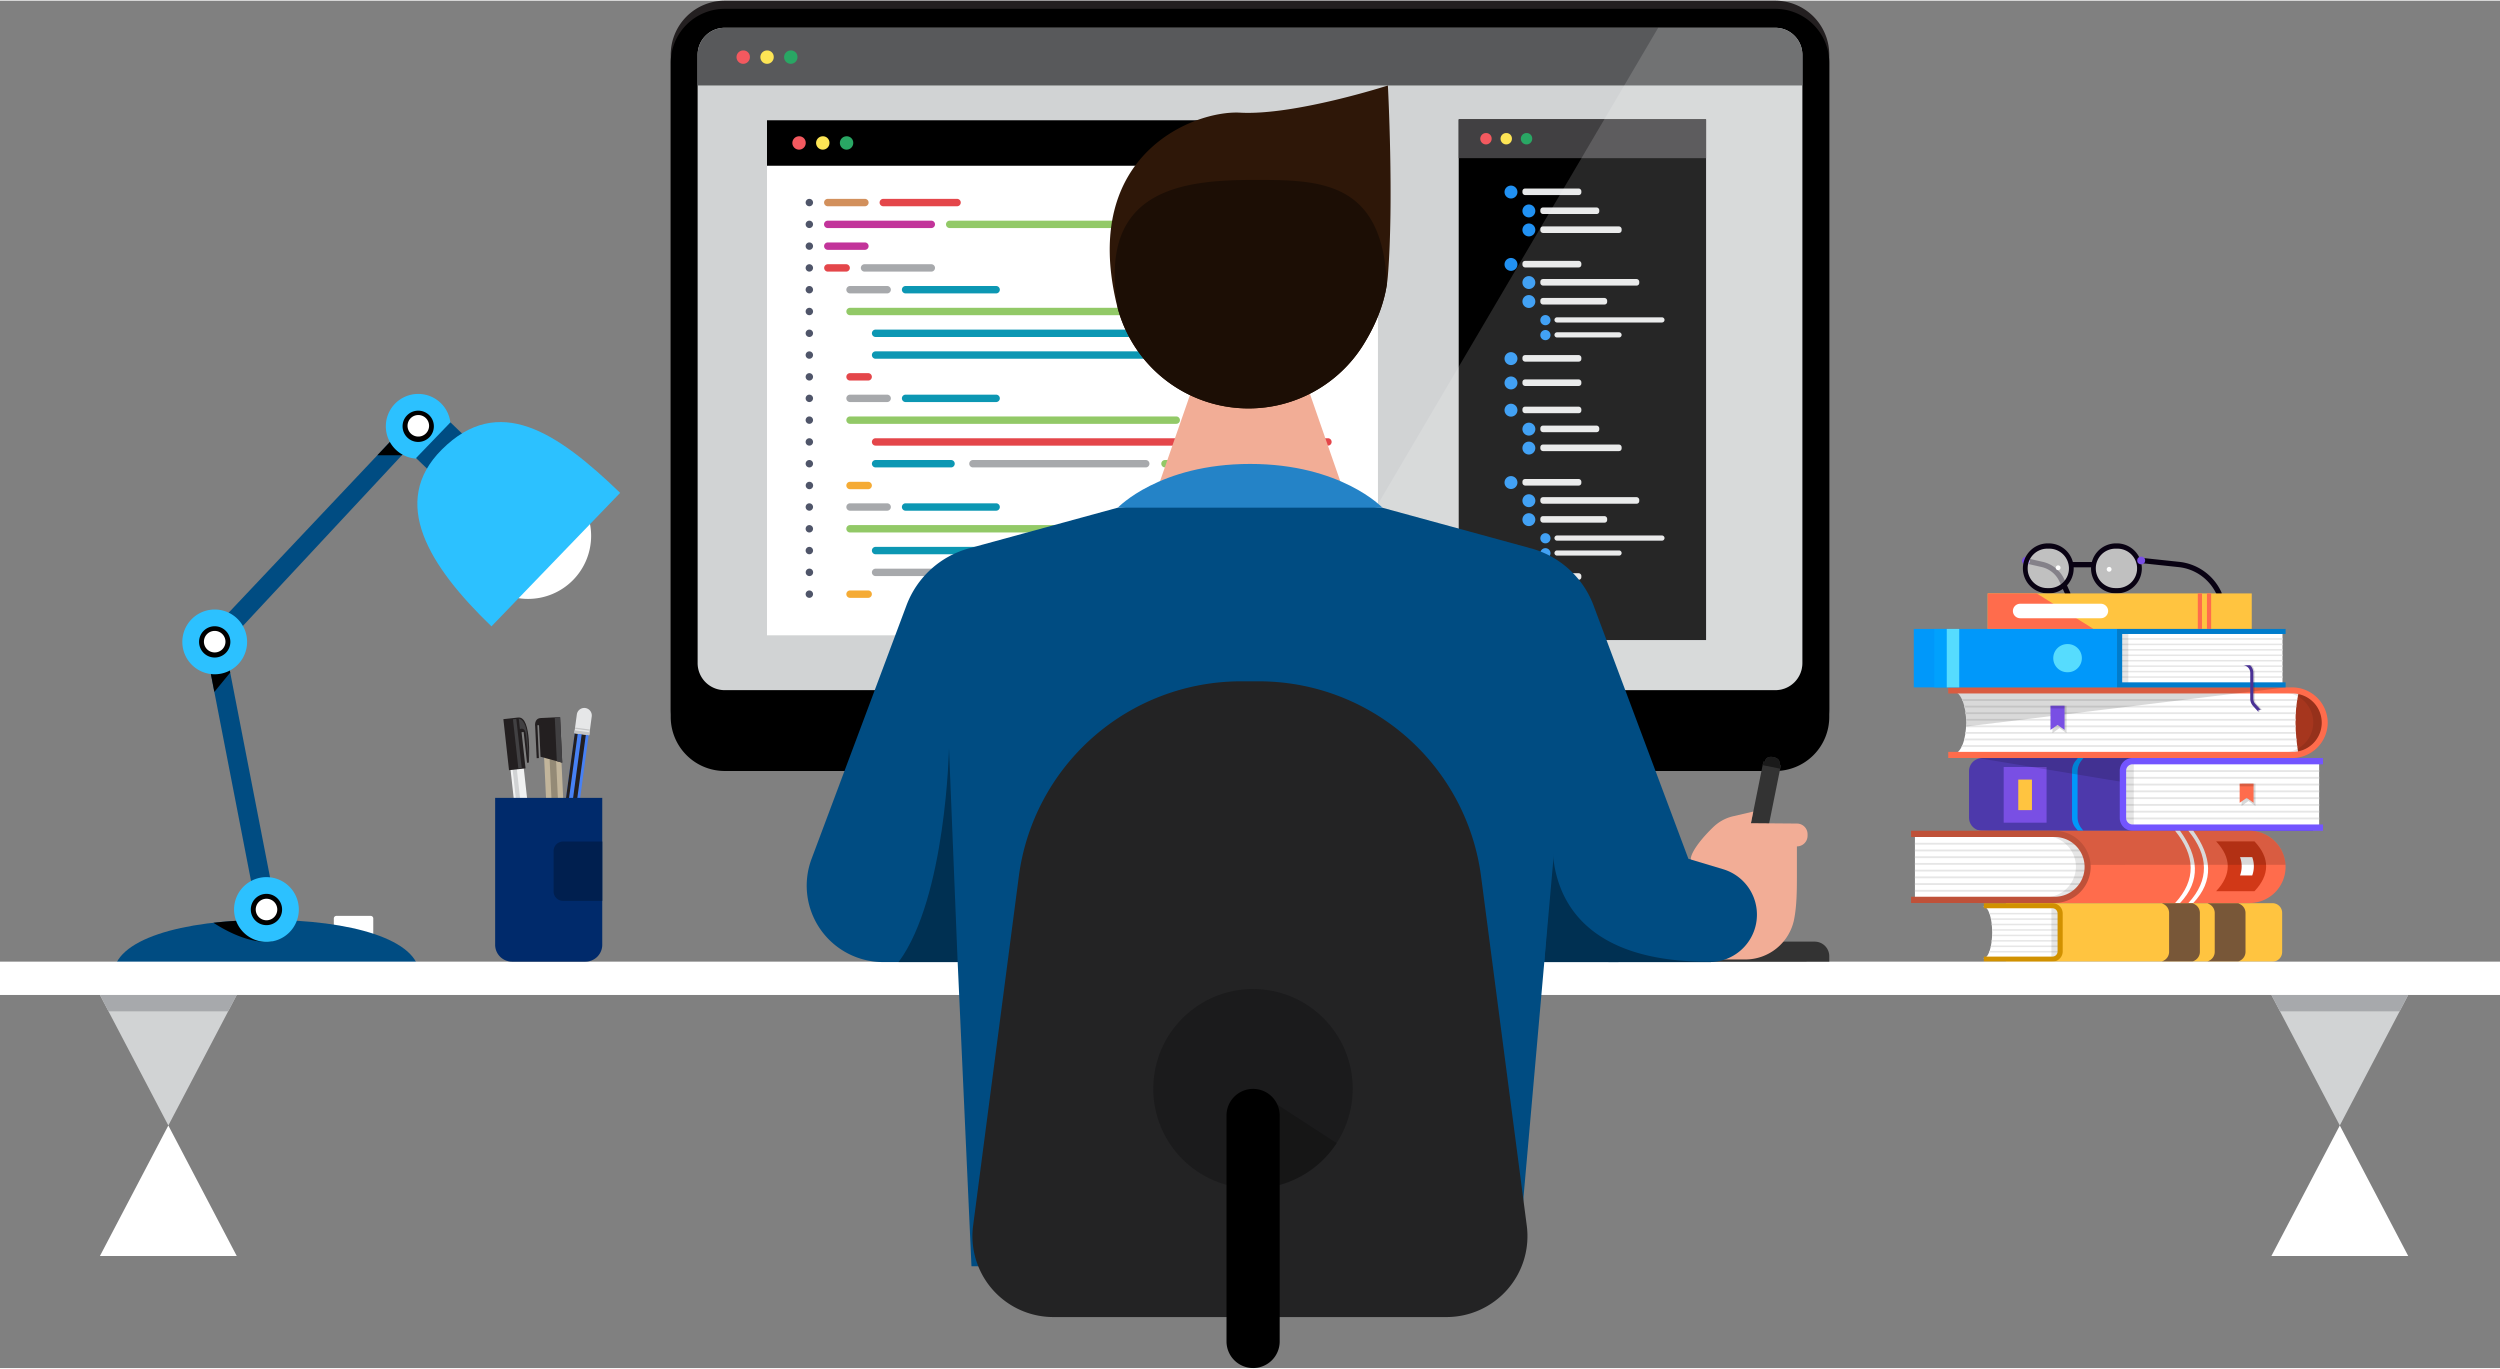 <?xml version="1.0"?>
<svg xmlns="http://www.w3.org/2000/svg" viewBox="0 0 1641.24 897.66" width="400" height="219"><rect x="0" y="0" width="1641.24" height="897.66" fill="#808080" stroke="none"/><defs><style>.cls-1{isolation:isolate;}.cls-2,.cls-21,.cls-26{fill:#fff;}.cls-3{fill:#231f20;}.cls-26,.cls-4{opacity:0.5;}.cls-5{fill:#d1d3d4;}.cls-6{fill:#58595b;}.cls-7{fill:#f3595f;}.cls-8{fill:#fde555;}.cls-9{fill:#29a764;}.cls-10{fill:#414042;}.cls-11{fill:#2191f2;}.cls-12{fill:#e6e7e8;}.cls-13{fill:#4f5569;}.cls-14{fill:#d2905c;}.cls-15{fill:#e4464a;}.cls-16{fill:#c2349a;}.cls-17{fill:#92c967;}.cls-18{fill:#a7a9ac;}.cls-19{fill:#0c97b3;}.cls-20{fill:#f5ab35;}.cls-21,.cls-34{opacity:0.15;}.cls-22{fill:#004c82;}.cls-23{fill:#2cc1ff;}.cls-24{fill:#090213;}.cls-25{fill:#794fe4;}.cls-27{fill:#ffc440;}.cls-28{fill:#ff6c4c;}.cls-29{fill:#785738;}.cls-30{fill:#e6e6e6;}.cls-31,.cls-34{mix-blend-mode:multiply;}.cls-31{opacity:0.1;}.cls-32{fill:#d19100;}.cls-33{fill:#a6361e;}.cls-35{fill:#0098fa;}.cls-36{fill:#00a1fd;}.cls-37{fill:#56dcfe;}.cls-38{fill:#007ccc;}.cls-39{fill:#4d39ab;}.cls-40{fill:#7355ff;}.cls-41{fill:#d13817;}.cls-42{fill:#bf5139;}.cls-43{fill:#4a3195;}.cls-44{fill:#333;}.cls-45{fill:#1a1a1a;}.cls-46{fill:#8cc63f;}.cls-47{fill:#f2ad96;}.cls-48{fill:#003052;}.cls-49{fill:#2e1708;}.cls-50{fill:#2483c7;}.cls-51{fill:#1c0e05;}.cls-52{fill:#232324;}.cls-53{fill:#1b1b1c;}.cls-54{opacity:0.2;}.cls-55{fill:#bcbec0;}.cls-56{fill:#f1f2f2;}.cls-57{fill:#c2b59b;}.cls-58{fill:#948a76;}.cls-59{fill:#4781f5;}.cls-60{fill:#c4c5c6;}.cls-61{fill:#c49a6c;}.cls-62{fill:#002a6b;}.cls-63{fill:#001f4f;}</style></defs><g class="cls-1"><g id="Layer_1" data-name="Layer 1"><rect class="cls-2" x="806.4" y="67.96" width="3.33" height="4.17"/><rect class="cls-2" x="923.39" y="142.1" width="3.33" height="4.17"/><rect class="cls-2" x="1051.7" y="150.56" width="3.33" height="4.17"/><rect class="cls-2" x="707.94" y="142.1" width="3.33" height="4.17"/><rect class="cls-2" x="616.3" y="150.56" width="3.33" height="4.17"/><path class="cls-3" d="M1321.7,1175.74h689.93a35.45,35.45,0,0,1,35.32,35.59v429.16a35.46,35.46,0,0,1-35.32,35.6H1321.7a35.46,35.46,0,0,1-35.32-35.6V1211.33A35.45,35.45,0,0,1,1321.7,1175.74Z" transform="translate(-846.05 -1175.74)"/><polygon points="767.99 482.56 816.91 482.56 824.32 482.56 873.25 482.56 902.65 603.45 1011.13 603.45 1011.13 619.89 824.32 619.89 816.91 619.89 630.1 619.89 630.1 603.45 727.56 603.45 767.99 482.56"/><polygon class="cls-4" points="816.91 482.56 824.32 482.56 873.25 482.56 885.72 533.82 750.85 533.82 767.99 482.56 816.91 482.56"/><path d="M1321.7,1181.08h689.93a35.46,35.46,0,0,1,35.32,35.6v429.16a35.45,35.45,0,0,1-35.32,35.59H1321.7a35.45,35.45,0,0,1-35.32-35.59V1216.68A35.46,35.46,0,0,1,1321.7,1181.08Z" transform="translate(-846.05 -1175.74)"/><path class="cls-5" d="M1321.7,1193.53h689.93a17.75,17.75,0,0,1,17.66,17.8v399.24a17.74,17.74,0,0,1-17.66,17.79H1321.7a17.74,17.74,0,0,1-17.66-17.79V1211.33A17.75,17.75,0,0,1,1321.7,1193.53Z" transform="translate(-846.05 -1175.74)"/><path class="cls-6" d="M2011.63,1193.53H1321.7a17.75,17.75,0,0,0-17.66,17.8v20.08h725.25v-20.08A17.75,17.75,0,0,0,2011.63,1193.53Z" transform="translate(-846.05 -1175.74)"/><path class="cls-7" d="M1338.34,1212.47a4.39,4.39,0,1,1-4.38-4.07A4.23,4.23,0,0,1,1338.34,1212.47Z" transform="translate(-846.05 -1175.74)"/><path class="cls-8" d="M1354,1212.47a4.39,4.39,0,1,1-4.38-4.07A4.23,4.23,0,0,1,1354,1212.47Z" transform="translate(-846.05 -1175.74)"/><path class="cls-9" d="M1369.58,1212.47a4.39,4.39,0,1,1-4.38-4.07A4.23,4.23,0,0,1,1369.58,1212.47Z" transform="translate(-846.05 -1175.74)"/><rect x="957.64" y="77.91" width="162.39" height="341.82"/><rect class="cls-10" x="957.64" y="77.91" width="162.39" height="25.46"/><path class="cls-7" d="M1825.31,1266.09a3.74,3.74,0,1,1-3.73-3.47A3.6,3.6,0,0,1,1825.31,1266.09Z" transform="translate(-846.05 -1175.74)"/><path class="cls-8" d="M1838.62,1266.09a3.74,3.74,0,1,1-3.73-3.47A3.6,3.6,0,0,1,1838.62,1266.09Z" transform="translate(-846.05 -1175.74)"/><path class="cls-9" d="M1851.94,1266.09a3.74,3.74,0,1,1-3.73-3.47A3.6,3.6,0,0,1,1851.94,1266.09Z" transform="translate(-846.05 -1175.74)"/><path class="cls-11" d="M1838,1305.59h0a4.23,4.23,0,0,1-4.23-4.23h0a4.23,4.23,0,0,1,4.23-4.23h0a4.23,4.23,0,0,1,4.24,4.23h0A4.23,4.23,0,0,1,1838,1305.59Z" transform="translate(-846.05 -1175.74)"/><rect class="cls-12" x="999.47" y="123.29" width="38.69" height="4.32" rx="1.7"/><path class="cls-11" d="M1838,1353.1h0a4.24,4.24,0,0,1-4.23-4.24h0a4.24,4.24,0,0,1,4.23-4.23h0a4.24,4.24,0,0,1,4.24,4.23h0A4.24,4.24,0,0,1,1838,1353.1Z" transform="translate(-846.05 -1175.74)"/><rect class="cls-12" x="999.47" y="170.8" width="38.69" height="4.32" rx="1.7"/><path class="cls-11" d="M1838,1414.94h0a4.24,4.24,0,0,1-4.23-4.23h0a4.24,4.24,0,0,1,4.23-4.24h0a4.24,4.24,0,0,1,4.24,4.24h0A4.24,4.24,0,0,1,1838,1414.94Z" transform="translate(-846.05 -1175.74)"/><rect class="cls-12" x="999.47" y="232.64" width="38.69" height="4.32" rx="1.7"/><path class="cls-11" d="M1838,1430.92h0a4.24,4.24,0,0,1-4.23-4.24h0a4.24,4.24,0,0,1,4.23-4.23h0a4.24,4.24,0,0,1,4.24,4.23h0A4.24,4.24,0,0,1,1838,1430.92Z" transform="translate(-846.05 -1175.74)"/><rect class="cls-12" x="999.47" y="248.62" width="38.69" height="4.32" rx="1.7"/><path class="cls-11" d="M1849.75,1318h0a4.23,4.23,0,0,1-4.23-4.23h0a4.23,4.23,0,0,1,4.23-4.24h0a4.23,4.23,0,0,1,4.23,4.24h0A4.23,4.23,0,0,1,1849.75,1318Z" transform="translate(-846.05 -1175.74)"/><rect class="cls-12" x="1011.22" y="135.73" width="38.7" height="4.32" rx="1.7"/><path class="cls-11" d="M1849.75,1330.47h0a4.23,4.23,0,0,1-4.23-4.24h0a4.23,4.23,0,0,1,4.23-4.23h0a4.23,4.23,0,0,1,4.23,4.23h0A4.23,4.23,0,0,1,1849.75,1330.47Z" transform="translate(-846.05 -1175.74)"/><rect class="cls-12" x="1011.22" y="148.17" width="53.38" height="4.32" rx="1.7"/><path class="cls-11" d="M1849.75,1365h0a4.23,4.23,0,0,1-4.23-4.23h0a4.23,4.23,0,0,1,4.23-4.23h0a4.23,4.23,0,0,1,4.23,4.23h0A4.23,4.23,0,0,1,1849.75,1365Z" transform="translate(-846.05 -1175.74)"/><rect class="cls-12" x="1011.22" y="182.72" width="64.95" height="4.32" rx="1.7"/><path class="cls-11" d="M1849.75,1377.45h0a4.23,4.23,0,0,1-4.23-4.23h0a4.23,4.23,0,0,1,4.23-4.23h0a4.23,4.23,0,0,1,4.23,4.23h0A4.23,4.23,0,0,1,1849.75,1377.45Z" transform="translate(-846.05 -1175.74)"/><rect class="cls-12" x="1011.22" y="195.15" width="43.88" height="4.32" rx="1.7"/><path class="cls-11" d="M1860.61,1388.8h0a3.34,3.34,0,0,1-3.34-3.34h0a3.33,3.33,0,0,1,3.34-3.34h0a3.34,3.34,0,0,1,3.34,3.34h0A3.35,3.35,0,0,1,1860.61,1388.8Z" transform="translate(-846.05 -1175.74)"/><path class="cls-12" d="M1937.1,1387h-68.86a1.7,1.7,0,0,1-1.7-1.7h0a1.7,1.7,0,0,1,1.7-1.7h68.86a1.7,1.7,0,0,1,1.7,1.7h0A1.7,1.7,0,0,1,1937.1,1387Z" transform="translate(-846.05 -1175.74)"/><path class="cls-11" d="M1860.61,1398.61h0a3.33,3.33,0,0,1-3.34-3.34h0a3.34,3.34,0,0,1,3.34-3.34h0a3.35,3.35,0,0,1,3.34,3.34h0A3.34,3.34,0,0,1,1860.61,1398.61Z" transform="translate(-846.05 -1175.74)"/><path class="cls-12" d="M1908.94,1396.84h-40.7a1.7,1.7,0,0,1-1.7-1.7h0a1.71,1.71,0,0,1,1.7-1.71h40.7a1.71,1.71,0,0,1,1.7,1.71h0A1.7,1.7,0,0,1,1908.94,1396.84Z" transform="translate(-846.05 -1175.74)"/><path class="cls-11" d="M1838,1448.8h0a4.24,4.24,0,0,1-4.23-4.23h0a4.24,4.24,0,0,1,4.23-4.24h0a4.24,4.24,0,0,1,4.24,4.24h0A4.24,4.24,0,0,1,1838,1448.8Z" transform="translate(-846.05 -1175.74)"/><rect class="cls-12" x="999.47" y="266.5" width="38.69" height="4.32" rx="1.7"/><path class="cls-11" d="M1838,1496.3h0a4.23,4.23,0,0,1-4.23-4.23h0a4.23,4.23,0,0,1,4.23-4.23h0a4.23,4.23,0,0,1,4.24,4.23h0A4.23,4.23,0,0,1,1838,1496.3Z" transform="translate(-846.05 -1175.74)"/><rect class="cls-12" x="999.47" y="314" width="38.69" height="4.32" rx="1.7"/><path class="cls-11" d="M1838,1558.15h0a4.24,4.24,0,0,1-4.23-4.24h0a4.24,4.24,0,0,1,4.23-4.23h0a4.24,4.24,0,0,1,4.24,4.23h0A4.24,4.24,0,0,1,1838,1558.15Z" transform="translate(-846.05 -1175.74)"/><rect class="cls-12" x="999.47" y="375.85" width="38.69" height="4.32" rx="1.7"/><path class="cls-11" d="M1838,1574.12h0a4.23,4.23,0,0,1-4.23-4.23h0a4.24,4.24,0,0,1,4.23-4.23h0a4.24,4.24,0,0,1,4.24,4.23h0A4.23,4.23,0,0,1,1838,1574.12Z" transform="translate(-846.05 -1175.74)"/><rect class="cls-12" x="999.47" y="391.83" width="38.69" height="4.32" rx="1.7"/><path class="cls-11" d="M1849.75,1461.24h0a4.23,4.23,0,0,1-4.23-4.24h0a4.23,4.23,0,0,1,4.23-4.23h0A4.23,4.23,0,0,1,1854,1457h0A4.23,4.23,0,0,1,1849.75,1461.24Z" transform="translate(-846.05 -1175.74)"/><rect class="cls-12" x="1011.22" y="278.94" width="38.7" height="4.32" rx="1.7"/><path class="cls-11" d="M1849.75,1473.67h0a4.23,4.23,0,0,1-4.23-4.23h0a4.23,4.23,0,0,1,4.23-4.23h0a4.23,4.23,0,0,1,4.23,4.23h0A4.23,4.23,0,0,1,1849.75,1473.67Z" transform="translate(-846.05 -1175.74)"/><rect class="cls-12" x="1011.22" y="291.37" width="53.38" height="4.32" rx="1.7"/><path class="cls-11" d="M1849.75,1508.22h0a4.23,4.23,0,0,1-4.23-4.23h0a4.23,4.23,0,0,1,4.23-4.23h0A4.23,4.23,0,0,1,1854,1504h0A4.23,4.23,0,0,1,1849.75,1508.22Z" transform="translate(-846.05 -1175.74)"/><rect class="cls-12" x="1011.22" y="325.92" width="64.95" height="4.32" rx="1.7"/><path class="cls-11" d="M1849.75,1520.66h0a4.23,4.23,0,0,1-4.23-4.23h0a4.23,4.23,0,0,1,4.23-4.23h0a4.23,4.23,0,0,1,4.23,4.23h0A4.23,4.23,0,0,1,1849.75,1520.66Z" transform="translate(-846.05 -1175.74)"/><rect class="cls-12" x="1011.22" y="338.36" width="43.88" height="4.32" rx="1.7"/><path class="cls-11" d="M1860.61,1532h0a3.33,3.33,0,0,1-3.34-3.34h0a3.34,3.34,0,0,1,3.34-3.34h0a3.35,3.35,0,0,1,3.34,3.34h0A3.34,3.34,0,0,1,1860.61,1532Z" transform="translate(-846.05 -1175.74)"/><path class="cls-12" d="M1937.1,1530.23h-68.86a1.7,1.7,0,0,1-1.7-1.7h0a1.71,1.71,0,0,1,1.7-1.71h68.86a1.71,1.71,0,0,1,1.7,1.71h0A1.7,1.7,0,0,1,1937.1,1530.23Z" transform="translate(-846.05 -1175.74)"/><path class="cls-11" d="M1860.61,1541.82h0a3.33,3.33,0,0,1-3.34-3.34h0a3.34,3.34,0,0,1,3.34-3.34h0a3.35,3.35,0,0,1,3.34,3.34h0A3.34,3.34,0,0,1,1860.61,1541.82Z" transform="translate(-846.05 -1175.74)"/><path class="cls-12" d="M1908.94,1540.05h-40.7a1.7,1.7,0,0,1-1.7-1.71h0a1.7,1.7,0,0,1,1.7-1.7h40.7a1.7,1.7,0,0,1,1.7,1.7h0A1.7,1.7,0,0,1,1908.94,1540.05Z" transform="translate(-846.05 -1175.74)"/><rect class="cls-2" x="503.53" y="78.48" width="401.09" height="338.14"/><rect x="503.53" y="78.48" width="401.09" height="29.87"/><path class="cls-7" d="M1375,1268.82a4.39,4.39,0,1,1-4.37-4.07A4.23,4.23,0,0,1,1375,1268.82Z" transform="translate(-846.05 -1175.74)"/><path class="cls-8" d="M1390.58,1268.82a4.39,4.39,0,1,1-4.38-4.07A4.23,4.23,0,0,1,1390.58,1268.82Z" transform="translate(-846.05 -1175.74)"/><path class="cls-9" d="M1406.2,1268.82a4.39,4.39,0,1,1-4.38-4.07A4.23,4.23,0,0,1,1406.2,1268.82Z" transform="translate(-846.05 -1175.74)"/><path class="cls-13" d="M1377.38,1310.69h0a2.43,2.43,0,0,1-2.43-2.43h0a2.43,2.43,0,0,1,2.43-2.43h0a2.43,2.43,0,0,1,2.43,2.43h0A2.43,2.43,0,0,1,1377.38,1310.69Z" transform="translate(-846.05 -1175.74)"/><path class="cls-14" d="M1413.85,1310.69h-24.36a2.43,2.43,0,0,1-2.43-2.43h0a2.43,2.43,0,0,1,2.43-2.43h24.36a2.43,2.43,0,0,1,2.43,2.43h0A2.43,2.43,0,0,1,1413.85,1310.69Z" transform="translate(-846.05 -1175.74)"/><path class="cls-15" d="M1474.36,1310.69h-48.43a2.43,2.43,0,0,1-2.43-2.43h0a2.43,2.43,0,0,1,2.43-2.43h48.43a2.43,2.43,0,0,1,2.43,2.43h0A2.43,2.43,0,0,1,1474.36,1310.69Z" transform="translate(-846.05 -1175.74)"/><path class="cls-13" d="M1377.38,1325h0a2.43,2.43,0,0,1-2.43-2.43h0a2.43,2.43,0,0,1,2.43-2.43h0a2.43,2.43,0,0,1,2.43,2.43h0A2.42,2.42,0,0,1,1377.38,1325Z" transform="translate(-846.05 -1175.74)"/><path class="cls-16" d="M1457.45,1325h-68a2.43,2.43,0,0,1-2.43-2.43h0a2.43,2.43,0,0,1,2.43-2.43h68a2.43,2.43,0,0,1,2.43,2.43h0A2.43,2.43,0,0,1,1457.45,1325Z" transform="translate(-846.05 -1175.74)"/><path class="cls-17" d="M1593.14,1325H1469.53a2.42,2.42,0,0,1-2.43-2.43h0a2.43,2.43,0,0,1,2.43-2.43h123.61a2.43,2.43,0,0,1,2.43,2.43h0A2.43,2.43,0,0,1,1593.14,1325Z" transform="translate(-846.05 -1175.74)"/><path class="cls-13" d="M1377.38,1339.3h0a2.43,2.43,0,0,1-2.43-2.43h0a2.43,2.43,0,0,1,2.43-2.43h0a2.42,2.42,0,0,1,2.43,2.43h0A2.43,2.43,0,0,1,1377.38,1339.3Z" transform="translate(-846.05 -1175.74)"/><path class="cls-16" d="M1413.85,1339.3h-24.36a2.43,2.43,0,0,1-2.43-2.43h0a2.43,2.43,0,0,1,2.43-2.43h24.36a2.43,2.43,0,0,1,2.43,2.43h0A2.43,2.43,0,0,1,1413.85,1339.3Z" transform="translate(-846.05 -1175.74)"/><path class="cls-13" d="M1377.38,1353.6h0a2.43,2.43,0,0,1-2.43-2.43h0a2.43,2.43,0,0,1,2.43-2.43h0a2.43,2.43,0,0,1,2.43,2.43h0A2.43,2.43,0,0,1,1377.38,1353.6Z" transform="translate(-846.05 -1175.74)"/><path class="cls-15" d="M1401.54,1353.6h-12a2.43,2.43,0,0,1-2.43-2.43h0a2.43,2.43,0,0,1,2.43-2.43h12a2.43,2.43,0,0,1,2.43,2.43h0A2.43,2.43,0,0,1,1401.54,1353.6Z" transform="translate(-846.05 -1175.74)"/><path class="cls-18" d="M1457.45,1353.6h-43.83a2.43,2.43,0,0,1-2.43-2.43h0a2.43,2.43,0,0,1,2.43-2.43h43.83a2.43,2.43,0,0,1,2.43,2.43h0A2.43,2.43,0,0,1,1457.45,1353.6Z" transform="translate(-846.05 -1175.74)"/><path class="cls-13" d="M1377.38,1367.9h0a2.43,2.43,0,0,1-2.43-2.43h0a2.43,2.43,0,0,1,2.43-2.43h0a2.43,2.43,0,0,1,2.43,2.43h0A2.43,2.43,0,0,1,1377.38,1367.9Z" transform="translate(-846.05 -1175.74)"/><path class="cls-18" d="M1428.46,1367.9H1404.1a2.43,2.43,0,0,1-2.43-2.43h0a2.43,2.43,0,0,1,2.43-2.43h24.36a2.43,2.43,0,0,1,2.43,2.43h0A2.43,2.43,0,0,1,1428.46,1367.9Z" transform="translate(-846.05 -1175.74)"/><path class="cls-19" d="M1500,1367.9h-59.43a2.43,2.43,0,0,1-2.43-2.43h0a2.43,2.43,0,0,1,2.43-2.43H1500a2.43,2.43,0,0,1,2.43,2.43h0A2.43,2.43,0,0,1,1500,1367.9Z" transform="translate(-846.05 -1175.74)"/><path class="cls-13" d="M1377.38,1382.21h0a2.43,2.43,0,0,1-2.43-2.43h0a2.43,2.43,0,0,1,2.43-2.43h0a2.42,2.42,0,0,1,2.43,2.43h0A2.43,2.43,0,0,1,1377.38,1382.21Z" transform="translate(-846.05 -1175.74)"/><path class="cls-17" d="M1618.24,1382.21H1404.1a2.43,2.43,0,0,1-2.43-2.43h0a2.43,2.43,0,0,1,2.43-2.43h214.14a2.42,2.42,0,0,1,2.43,2.43h0A2.43,2.43,0,0,1,1618.24,1382.21Z" transform="translate(-846.05 -1175.74)"/><path class="cls-20" d="M1656.67,1382.21H1632a2.43,2.43,0,0,1-2.43-2.43h0a2.43,2.43,0,0,1,2.43-2.43h24.71a2.43,2.43,0,0,1,2.43,2.43h0A2.43,2.43,0,0,1,1656.67,1382.21Z" transform="translate(-846.05 -1175.74)"/><path class="cls-20" d="M1656.67,1381.8H1632a2.43,2.43,0,0,1-2.43-2.43h0a2.43,2.43,0,0,1,2.43-2.43h24.71a2.43,2.43,0,0,1,2.43,2.43h0A2.43,2.43,0,0,1,1656.67,1381.8Z" transform="translate(-846.05 -1175.74)"/><path class="cls-13" d="M1377.38,1396.51h0a2.43,2.43,0,0,1-2.43-2.43h0a2.43,2.43,0,0,1,2.43-2.43h0a2.43,2.43,0,0,1,2.43,2.43h0A2.43,2.43,0,0,1,1377.38,1396.51Z" transform="translate(-846.05 -1175.74)"/><path class="cls-19" d="M1717.83,1396.51H1420.88a2.43,2.43,0,0,1-2.43-2.43h0a2.43,2.43,0,0,1,2.43-2.43h296.95a2.43,2.43,0,0,1,2.43,2.43h0A2.43,2.43,0,0,1,1717.83,1396.51Z" transform="translate(-846.05 -1175.74)"/><path class="cls-13" d="M1377.38,1410.81h0a2.43,2.43,0,0,1-2.43-2.43h0a2.43,2.43,0,0,1,2.43-2.43h0a2.43,2.43,0,0,1,2.43,2.43h0A2.43,2.43,0,0,1,1377.38,1410.81Z" transform="translate(-846.05 -1175.74)"/><path class="cls-19" d="M1598.22,1410.81H1420.88a2.43,2.43,0,0,1-2.43-2.43h0a2.43,2.43,0,0,1,2.43-2.43h177.34a2.43,2.43,0,0,1,2.43,2.43h0A2.43,2.43,0,0,1,1598.22,1410.81Z" transform="translate(-846.05 -1175.74)"/><path class="cls-17" d="M1656.67,1410.81h-45.81a2.43,2.43,0,0,1-2.43-2.43h0a2.43,2.43,0,0,1,2.43-2.43h45.81a2.43,2.43,0,0,1,2.43,2.43h0A2.43,2.43,0,0,1,1656.67,1410.81Z" transform="translate(-846.05 -1175.74)"/><path class="cls-13" d="M1377.38,1425.11h0a2.43,2.43,0,0,1-2.43-2.43h0a2.43,2.43,0,0,1,2.43-2.43h0a2.43,2.43,0,0,1,2.43,2.43h0A2.42,2.42,0,0,1,1377.38,1425.11Z" transform="translate(-846.05 -1175.74)"/><path class="cls-15" d="M1416,1425.11H1404.1a2.43,2.43,0,0,1-2.43-2.43h0a2.43,2.43,0,0,1,2.43-2.43H1416a2.43,2.43,0,0,1,2.43,2.43h0A2.43,2.43,0,0,1,1416,1425.11Z" transform="translate(-846.05 -1175.74)"/><path class="cls-13" d="M1377.38,1439.23h0a2.43,2.43,0,0,1-2.43-2.43h0a2.43,2.43,0,0,1,2.43-2.43h0a2.43,2.43,0,0,1,2.43,2.43h0A2.43,2.43,0,0,1,1377.38,1439.23Z" transform="translate(-846.05 -1175.74)"/><path class="cls-18" d="M1428.46,1439.23H1404.1a2.43,2.43,0,0,1-2.43-2.43h0a2.43,2.43,0,0,1,2.43-2.43h24.36a2.43,2.43,0,0,1,2.43,2.43h0A2.43,2.43,0,0,1,1428.46,1439.23Z" transform="translate(-846.05 -1175.74)"/><path class="cls-19" d="M1500,1439.23h-59.43a2.43,2.43,0,0,1-2.43-2.43h0a2.43,2.43,0,0,1,2.43-2.43H1500a2.43,2.43,0,0,1,2.43,2.43h0A2.43,2.43,0,0,1,1500,1439.23Z" transform="translate(-846.05 -1175.74)"/><path class="cls-13" d="M1377.38,1453.53h0a2.43,2.43,0,0,1-2.43-2.43h0a2.43,2.43,0,0,1,2.43-2.43h0a2.43,2.43,0,0,1,2.43,2.43h0A2.43,2.43,0,0,1,1377.38,1453.53Z" transform="translate(-846.05 -1175.74)"/><path class="cls-17" d="M1618.24,1453.53H1404.1a2.43,2.43,0,0,1-2.43-2.43h0a2.43,2.43,0,0,1,2.43-2.43h214.14a2.43,2.43,0,0,1,2.43,2.43h0A2.43,2.43,0,0,1,1618.24,1453.53Z" transform="translate(-846.05 -1175.74)"/><path class="cls-20" d="M1656.67,1453.53H1632a2.43,2.43,0,0,1-2.43-2.43h0a2.43,2.43,0,0,1,2.43-2.43h24.71a2.43,2.43,0,0,1,2.43,2.43h0A2.43,2.43,0,0,1,1656.67,1453.53Z" transform="translate(-846.05 -1175.74)"/><path class="cls-20" d="M1656.67,1453.13H1632a2.43,2.43,0,0,1-2.43-2.43h0a2.43,2.43,0,0,1,2.43-2.43h24.71a2.43,2.43,0,0,1,2.43,2.43h0A2.43,2.43,0,0,1,1656.67,1453.13Z" transform="translate(-846.05 -1175.74)"/><path class="cls-13" d="M1377.38,1467.84h0a2.43,2.43,0,0,1-2.43-2.43h0a2.43,2.43,0,0,1,2.43-2.43h0a2.42,2.42,0,0,1,2.43,2.43h0A2.43,2.43,0,0,1,1377.38,1467.84Z" transform="translate(-846.05 -1175.74)"/><path class="cls-15" d="M1717.83,1467.84H1420.88a2.43,2.43,0,0,1-2.43-2.43h0a2.43,2.43,0,0,1,2.43-2.43h296.95a2.42,2.42,0,0,1,2.43,2.43h0A2.43,2.43,0,0,1,1717.83,1467.84Z" transform="translate(-846.05 -1175.74)"/><path class="cls-13" d="M1377.38,1482.14h0a2.43,2.43,0,0,1-2.43-2.43h0a2.43,2.43,0,0,1,2.43-2.43h0a2.43,2.43,0,0,1,2.43,2.43h0A2.43,2.43,0,0,1,1377.38,1482.14Z" transform="translate(-846.05 -1175.74)"/><path class="cls-19" d="M1470.4,1482.14h-49.52a2.43,2.43,0,0,1-2.43-2.43h0a2.43,2.43,0,0,1,2.43-2.43h49.52a2.43,2.43,0,0,1,2.43,2.43h0A2.43,2.43,0,0,1,1470.4,1482.14Z" transform="translate(-846.05 -1175.74)"/><path class="cls-18" d="M1598.22,1482.14H1484.79a2.43,2.43,0,0,1-2.43-2.43h0a2.43,2.43,0,0,1,2.43-2.43h113.43a2.43,2.43,0,0,1,2.43,2.43h0A2.43,2.43,0,0,1,1598.22,1482.14Z" transform="translate(-846.05 -1175.74)"/><path class="cls-17" d="M1656.67,1482.14h-45.81a2.43,2.43,0,0,1-2.43-2.43h0a2.43,2.43,0,0,1,2.43-2.43h45.81a2.43,2.43,0,0,1,2.43,2.43h0A2.43,2.43,0,0,1,1656.67,1482.14Z" transform="translate(-846.05 -1175.74)"/><path class="cls-13" d="M1377.38,1496.44h0A2.43,2.43,0,0,1,1375,1494h0a2.43,2.43,0,0,1,2.43-2.43h0a2.43,2.43,0,0,1,2.43,2.43h0A2.43,2.43,0,0,1,1377.38,1496.44Z" transform="translate(-846.05 -1175.74)"/><path class="cls-20" d="M1416,1496.44H1404.1a2.43,2.43,0,0,1-2.43-2.43h0a2.43,2.43,0,0,1,2.43-2.43H1416a2.43,2.43,0,0,1,2.43,2.43h0A2.43,2.43,0,0,1,1416,1496.44Z" transform="translate(-846.05 -1175.74)"/><path class="cls-13" d="M1377.38,1510.56h0a2.43,2.43,0,0,1-2.43-2.43h0a2.43,2.43,0,0,1,2.43-2.43h0a2.42,2.42,0,0,1,2.43,2.43h0A2.43,2.43,0,0,1,1377.38,1510.56Z" transform="translate(-846.05 -1175.74)"/><path class="cls-18" d="M1428.46,1510.56H1404.1a2.43,2.43,0,0,1-2.43-2.43h0a2.43,2.43,0,0,1,2.43-2.43h24.36a2.43,2.43,0,0,1,2.43,2.43h0A2.43,2.43,0,0,1,1428.46,1510.56Z" transform="translate(-846.05 -1175.74)"/><path class="cls-19" d="M1500,1510.56h-59.43a2.43,2.43,0,0,1-2.43-2.43h0a2.42,2.42,0,0,1,2.43-2.43H1500a2.42,2.42,0,0,1,2.43,2.43h0A2.43,2.43,0,0,1,1500,1510.56Z" transform="translate(-846.05 -1175.74)"/><path class="cls-13" d="M1377.38,1524.86h0a2.43,2.43,0,0,1-2.43-2.43h0a2.43,2.43,0,0,1,2.43-2.43h0a2.43,2.43,0,0,1,2.43,2.43h0A2.43,2.43,0,0,1,1377.38,1524.86Z" transform="translate(-846.05 -1175.74)"/><path class="cls-17" d="M1618.24,1524.86H1404.1a2.43,2.43,0,0,1-2.43-2.43h0a2.43,2.43,0,0,1,2.43-2.43h214.14a2.43,2.43,0,0,1,2.43,2.43h0A2.43,2.43,0,0,1,1618.24,1524.86Z" transform="translate(-846.05 -1175.74)"/><path class="cls-20" d="M1656.67,1524.86H1632a2.43,2.43,0,0,1-2.43-2.43h0A2.43,2.43,0,0,1,1632,1520h24.71a2.43,2.43,0,0,1,2.43,2.43h0A2.43,2.43,0,0,1,1656.67,1524.86Z" transform="translate(-846.05 -1175.74)"/><path class="cls-17" d="M1656.67,1524.46H1632a2.43,2.43,0,0,1-2.43-2.43h0a2.43,2.43,0,0,1,2.43-2.43h24.71a2.43,2.43,0,0,1,2.43,2.43h0A2.43,2.43,0,0,1,1656.67,1524.46Z" transform="translate(-846.05 -1175.74)"/><path class="cls-13" d="M1377.38,1539.16h0a2.43,2.43,0,0,1-2.43-2.43h0a2.43,2.43,0,0,1,2.43-2.43h0a2.43,2.43,0,0,1,2.43,2.43h0A2.42,2.42,0,0,1,1377.38,1539.16Z" transform="translate(-846.05 -1175.74)"/><path class="cls-19" d="M1717.83,1539.16H1420.88a2.43,2.43,0,0,1-2.43-2.43h0a2.43,2.43,0,0,1,2.43-2.43h296.95a2.43,2.43,0,0,1,2.43,2.43h0A2.42,2.42,0,0,1,1717.83,1539.16Z" transform="translate(-846.05 -1175.74)"/><path class="cls-13" d="M1377.38,1553.47h0A2.43,2.43,0,0,1,1375,1551h0a2.43,2.43,0,0,1,2.43-2.43h0a2.42,2.42,0,0,1,2.43,2.43h0A2.43,2.43,0,0,1,1377.38,1553.47Z" transform="translate(-846.05 -1175.74)"/><path class="cls-18" d="M1598.22,1553.47H1420.88a2.43,2.43,0,0,1-2.43-2.43h0a2.43,2.43,0,0,1,2.43-2.43h177.34a2.43,2.43,0,0,1,2.43,2.43h0A2.43,2.43,0,0,1,1598.22,1553.47Z" transform="translate(-846.05 -1175.74)"/><path class="cls-15" d="M1656.67,1553.47h-45.81a2.43,2.43,0,0,1-2.43-2.43h0a2.42,2.42,0,0,1,2.43-2.43h45.81a2.43,2.43,0,0,1,2.43,2.43h0A2.43,2.43,0,0,1,1656.67,1553.47Z" transform="translate(-846.05 -1175.74)"/><path class="cls-18" d="M1717.83,1553.47H1672a2.43,2.43,0,0,1-2.43-2.43h0a2.42,2.42,0,0,1,2.43-2.43h45.81a2.42,2.42,0,0,1,2.43,2.43h0A2.43,2.43,0,0,1,1717.83,1553.47Z" transform="translate(-846.05 -1175.74)"/><path class="cls-13" d="M1377.38,1567.77h0a2.43,2.43,0,0,1-2.43-2.43h0a2.43,2.43,0,0,1,2.43-2.43h0a2.43,2.43,0,0,1,2.43,2.43h0A2.43,2.43,0,0,1,1377.38,1567.77Z" transform="translate(-846.05 -1175.74)"/><path class="cls-20" d="M1416,1567.77H1404.1a2.43,2.43,0,0,1-2.43-2.43h0a2.43,2.43,0,0,1,2.43-2.43H1416a2.43,2.43,0,0,1,2.43,2.43h0A2.43,2.43,0,0,1,1416,1567.77Z" transform="translate(-846.05 -1175.74)"/><path class="cls-21" d="M2011.63,1193.53h-77l-255.85,434.83h332.88a17.74,17.74,0,0,0,17.66-17.79V1211.33A17.75,17.75,0,0,0,2011.63,1193.53Z" transform="translate(-846.05 -1175.74)"/><rect class="cls-3" x="630.1" y="619.89" width="381.03" height="10.46"/><path class="cls-2" d="M1666.87,1639.78a12.85,12.85,0,1,1-12.75,12.85A12.8,12.8,0,0,1,1666.87,1639.78Z" transform="translate(-846.05 -1175.74)"/><path class="cls-2" d="M1151.34,1527.07a41.39,41.39,0,1,0,41.38-41.39A41.37,41.37,0,0,0,1151.34,1527.07Z" transform="translate(-846.05 -1175.74)"/><polygon class="cls-22" points="181.57 597.57 147.64 423.14 277.98 283.21 271.14 273.62 133.94 418.89 168.26 595.7 181.57 597.57"/><polygon points="262.94 282.31 247.71 298.44 263.8 298.44 269.04 292.81 262.94 282.31"/><polygon points="140.72 453.78 151.13 441.08 150.48 437.74 137.4 436.71 140.72 453.78"/><path class="cls-2" d="M1065.2,1795.24a1.69,1.69,0,0,0,1.7,1.7h22.5a1.7,1.7,0,0,0,1.7-1.7v-17a1.7,1.7,0,0,0-1.7-1.69h-22.5a1.69,1.69,0,0,0-1.7,1.69Z" transform="translate(-846.05 -1175.74)"/><path class="cls-22" d="M1021,1779.18c55.44,0,100.37,12.93,100.37,36.11H920.59C920.59,1792.11,965.53,1779.18,1021,1779.18Z" transform="translate(-846.05 -1175.74)"/><path d="M1021,1793.63c10.08,0,8.07-7.65,4.31-14.42-1.43,0-2.86,0-4.31,0a310.82,310.82,0,0,0-34.8,1.86C991.75,1784.75,1006.65,1793.63,1021,1793.63Z" transform="translate(-846.05 -1175.74)"/><path class="cls-23" d="M1105.85,1470.45a21.26,21.26,0,1,0-.55-30.06A21.26,21.26,0,0,0,1105.85,1470.45Z" transform="translate(-846.05 -1175.74)"/><path d="M1113.48,1462.54a10.27,10.27,0,1,0-.27-14.52A10.27,10.27,0,0,0,1113.48,1462.54Z" transform="translate(-846.05 -1175.74)"/><path class="cls-23" d="M965.75,1596.68A21.26,21.26,0,1,0,987,1575.42,21.26,21.26,0,0,0,965.75,1596.68Z" transform="translate(-846.05 -1175.74)"/><path d="M976.74,1596.68A10.27,10.27,0,1,0,987,1586.41,10.26,10.26,0,0,0,976.74,1596.68Z" transform="translate(-846.05 -1175.74)"/><path class="cls-23" d="M999.71,1772.37a21.26,21.26,0,1,0,21.25-21.26A21.25,21.25,0,0,0,999.71,1772.37Z" transform="translate(-846.05 -1175.74)"/><path d="M1010.7,1772.37A10.27,10.27,0,1,0,1021,1762.1,10.26,10.26,0,0,0,1010.7,1772.37Z" transform="translate(-846.05 -1175.74)"/><rect class="cls-22" x="1118.98" y="1462.2" width="32.55" height="13.3" transform="translate(-1556.19 91.04) rotate(-46.05)"/><path class="cls-23" d="M1253.17,1498.84c-41.36-39.86-79.77-65.72-117.13-28.36-34.34,34.35-8.71,76.14,32.65,116Z" transform="translate(-846.05 -1175.74)"/><path class="cls-2" d="M1120.66,1447.75a7.07,7.07,0,1,1-7.06,7.07A7.06,7.06,0,0,1,1120.66,1447.75Z" transform="translate(-846.05 -1175.74)"/><path class="cls-2" d="M987,1589.47a7.07,7.07,0,1,1-7.07,7.07A7.06,7.06,0,0,1,987,1589.47Z" transform="translate(-846.05 -1175.74)"/><path class="cls-2" d="M1021,1765.3a7.07,7.07,0,1,1-7.06,7.07A7.06,7.06,0,0,1,1021,1765.3Z" transform="translate(-846.05 -1175.74)"/><path class="cls-24" d="M2203.51,1566.59a1.74,1.74,0,0,1-1.59-1l-3.83-8.5a17.14,17.14,0,0,0-11.78-9.57l-10.58-2.41a1.74,1.74,0,0,1,.78-3.4l10.58,2.41a20.64,20.64,0,0,1,14.18,11.54l3.82,8.5a1.73,1.73,0,0,1-.87,2.3A1.62,1.62,0,0,1,2203.51,1566.59Z" transform="translate(-846.05 -1175.74)"/><path class="cls-25" d="M2178.75,1543.39a2.63,2.63,0,1,1-2.63-2.59A2.61,2.61,0,0,1,2178.75,1543.39Z" transform="translate(-846.05 -1175.74)"/><rect class="cls-26" x="1330.89" y="359.07" width="27.51" height="27.08" rx="11.83"/><path class="cls-24" d="M2191,1535.48a12.95,12.95,0,1,1,0,25.89h-.51a12.95,12.95,0,1,1,0-25.89h.51m0-3.48h-.51a16.42,16.42,0,0,0-16.42,16.42h0a16.42,16.42,0,0,0,16.42,16.42h.51a16.42,16.42,0,0,0,16.42-16.42h0A16.42,16.42,0,0,0,2191,1532Z" transform="translate(-846.05 -1175.74)"/><rect class="cls-26" x="1375.56" y="359.07" width="27.51" height="27.08" rx="11.65"/><path class="cls-24" d="M2235.74,1535.48a12.95,12.95,0,1,1,0,25.89h-.51a12.95,12.95,0,1,1,0-25.89h.51m0-3.48h-.51a16.42,16.42,0,0,0-16.42,16.42h0a16.42,16.42,0,0,0,16.42,16.42h.51a16.42,16.42,0,0,0,16.42-16.42h0a16.42,16.42,0,0,0-16.42-16.42Z" transform="translate(-846.05 -1175.74)"/><rect class="cls-24" x="1359.48" y="368.5" width="15.29" height="3.49"/><path class="cls-24" d="M2302.87,1566.59a1.75,1.75,0,0,1-1.59-1,31,31,0,0,0-25-18l-23.38-2.5a1.74,1.74,0,1,1,.37-3.46l23.38,2.49a34.53,34.53,0,0,1,27.78,20,1.75,1.75,0,0,1-.87,2.3A1.69,1.69,0,0,1,2302.87,1566.59Z" transform="translate(-846.05 -1175.74)"/><ellipse class="cls-25" cx="1405.67" cy="367.5" rx="2.6" ry="2.56"/><rect class="cls-27" x="2150.95" y="1564.85" width="173.35" height="23.32" transform="translate(3629.21 1977.29) rotate(180)"/><polygon class="cls-28" points="1337.1 389.12 1304.91 389.12 1304.91 412.43 1374.34 412.43 1337.1 389.12"/><path class="cls-2" d="M2225.21,1581.15h-52.87a4.79,4.79,0,0,1-4.83-4.75h0a4.79,4.79,0,0,1,4.83-4.76h52.87a4.79,4.79,0,0,1,4.83,4.76h0A4.79,4.79,0,0,1,2225.21,1581.15Z" transform="translate(-846.05 -1175.74)"/><path class="cls-28" d="M2288.9,1588.17h2.76v-23.32h-2.76Zm6-23.32v23.32h2.76v-23.32Z" transform="translate(-846.05 -1175.74)"/><path class="cls-27" d="M1316.83,592.48h175.06a6.34,6.34,0,0,1,6.34,6.34v25.69a6.34,6.34,0,0,1-6.34,6.34H1316.83a0,0,0,0,1,0,0V592.48A0,0,0,0,1,1316.83,592.48Z"/><path class="cls-29" d="M2315.46,1768.21h-20.21l1.38.76a6.45,6.45,0,0,1,3.38,5.66v25.52a6.45,6.45,0,0,1-3.31,5.62l-1.45.82h20.21l1.45-.82a6.45,6.45,0,0,0,3.31-5.62v-25.52a6.45,6.45,0,0,0-3.38-5.66Zm-29.94,0h-20.21l1.38.76a6.46,6.46,0,0,1,3.37,5.66v25.52a6.46,6.46,0,0,1-3.3,5.62l-1.45.82h20.21l1.45-.82a6.46,6.46,0,0,0,3.3-5.62v-25.52a6.46,6.46,0,0,0-3.37-5.66Z" transform="translate(-846.05 -1175.74)"/><path class="cls-2" d="M2147.58,1804.65h50.29v-34.49h-50.29C2156,1770.16,2156,1804.65,2147.58,1804.65Z" transform="translate(-846.05 -1175.74)"/><path class="cls-30" d="M2153.9,1786.3h44v-1h-44Q2153.9,1785.81,2153.9,1786.3Zm-.68-7.14h44.65v-1H2153C2153.1,1778.49,2153.16,1778.82,2153.22,1779.16Zm.48,3.57h44.17v-1H2153.6C2153.64,1782.07,2153.67,1782.4,2153.7,1782.73Zm-1.35-7.14h45.52v-1H2152C2152.12,1774.92,2152.23,1775.24,2152.35,1775.59Zm.59,21.42h44.93v-1h-44.72Q2153.06,1796.52,2152.94,1797Zm-1.1,3.57h46v-1h-45.65C2152.1,1799.93,2152,1800.26,2151.84,1800.58Zm2-10.71h44v-1h-44C2153.89,1789.21,2153.87,1789.54,2153.86,1789.87Zm-.3,3.57h44.31v-1h-44.2C2153.63,1792.78,2153.6,1793.11,2153.56,1793.44Z" transform="translate(-846.05 -1175.74)"/><rect class="cls-31" x="1346.73" y="594.42" width="5.09" height="34.49"/><path class="cls-32" d="M2148.43,1803.27h45a3.38,3.38,0,0,0,3.41-3.35v-25a3.39,3.39,0,0,0-3.41-3.36h-45v-3.32h45a6.73,6.73,0,0,1,6.78,6.68v25a6.73,6.73,0,0,1-6.78,6.67h-45Z" transform="translate(-846.05 -1175.74)"/><path class="cls-33" d="M2354.94,1630.33s15.54,3.86,16.45,16.19-7.49,20.64-12,22.34-6.41,1.7-6.41,1.7S2344.48,1637.1,2354.94,1630.33Z" transform="translate(-846.05 -1175.74)"/><path class="cls-2" d="M2127.55,1628.89H2357l1.34,1.1-3.35.34c-2.77,12.44-2.42,26,0,40.23H2127.55C2139.92,1670.56,2139.92,1628.89,2127.55,1628.89Z" transform="translate(-846.05 -1175.74)"/><path class="cls-30" d="M2136.74,1652.71c0-.4,0-.8.05-1.2H2353l0,1.2Z" transform="translate(-846.05 -1175.74)"/><path class="cls-30" d="M2136.37,1642.89h216.82c0,.39-.05.79-.07,1.19H2136.51C2136.47,1643.68,2136.42,1643.28,2136.37,1642.89Z" transform="translate(-846.05 -1175.74)"/><path class="cls-30" d="M2136.81,1648.39c0-.4,0-.79,0-1.19H2353c0,.39,0,.79,0,1.19Z" transform="translate(-846.05 -1175.74)"/><path class="cls-30" d="M2136.46,1655.83h216.75c0,.39.05.79.08,1.19h-217C2136.36,1656.62,2136.41,1656.23,2136.46,1655.83Z" transform="translate(-846.05 -1175.74)"/><path class="cls-30" d="M2353.44,1639.77H2135.81c-.09-.41-.18-.81-.28-1.2h218C2353.53,1639,2353.48,1639.37,2353.44,1639.77Z" transform="translate(-846.05 -1175.74)"/><path class="cls-30" d="M2354,1635.45H2134.53c-.17-.41-.34-.81-.52-1.19h220.17C2354.11,1634.66,2354.05,1635.05,2354,1635.45Z" transform="translate(-846.05 -1175.74)"/><path class="cls-30" d="M2134.34,1664.45H2354c0,.4.1.8.16,1.19h-220.4A13,13,0,0,0,2134.34,1664.45Z" transform="translate(-846.05 -1175.74)"/><path class="cls-30" d="M2135.71,1660.14h217.83c0,.39.09.79.13,1.19H2135.4C2135.51,1660.94,2135.61,1660.54,2135.71,1660.14Z" transform="translate(-846.05 -1175.74)"/><path class="cls-31" d="M2364.72,1649.61h0a19.84,19.84,0,0,0-20-19.69h5.73a19.84,19.84,0,0,1,20,19.69h0a19.84,19.84,0,0,1-20,19.68h-5.73A19.84,19.84,0,0,0,2364.72,1649.61Z" transform="translate(-846.05 -1175.74)"/><path class="cls-28" d="M2125.07,1668.9h225.58a19.18,19.18,0,1,0,0-38.35H2125.07v-4h225.58a23.37,23.37,0,0,1,23.54,23.19h0a23.36,23.36,0,0,1-23.54,23.18H2125.07Z" transform="translate(-846.05 -1175.74)"/><path class="cls-34" d="M2136.76,1652.24l209.78-25.7H2125.07v4h6.4a12.06,12.06,0,0,1,2.54,3.71c.18.38.35.78.52,1.19a28.55,28.55,0,0,1,1,3.12c.1.39.19.79.28,1.19.22,1,.41,2,.56,3.13.05.39.1.79.14,1.19.12,1,.2,2.07.25,3.12h0c0,.4,0,.79,0,1.19h0c0,1,0,2.08,0,3.12C2136.79,1651.76,2136.77,1652,2136.76,1652.24Z" transform="translate(-846.05 -1175.74)"/><rect class="cls-35" x="1256.39" y="412.43" width="133.44" height="38.38"/><rect class="cls-36" x="1269.86" y="412.43" width="8.18" height="38.38"/><rect class="cls-37" x="1278.04" y="412.43" width="8.18" height="38.38"/><path class="cls-37" d="M2203.54,1616.6h-.29a9.24,9.24,0,0,1-9.24-9.24h0a9.24,9.24,0,0,1,9.24-9.24h.29a9.24,9.24,0,0,1,9.24,9.24h0A9.24,9.24,0,0,1,2203.54,1616.6Z" transform="translate(-846.05 -1175.74)"/><rect class="cls-2" x="1392.15" y="414.09" width="106.29" height="34.49"/><rect class="cls-30" x="1392.15" y="418.53" width="106.29" height="0.99"/><rect class="cls-30" x="1392.15" y="422.1" width="106.29" height="0.99"/><rect class="cls-30" x="1392.15" y="425.67" width="106.29" height="0.99"/><rect class="cls-30" x="1392.15" y="429.24" width="106.29" height="0.99"/><rect class="cls-30" x="1392.15" y="432.81" width="106.29" height="0.99"/><rect class="cls-30" x="1392.15" y="436.38" width="106.29" height="0.99"/><rect class="cls-30" x="1392.15" y="439.95" width="106.29" height="0.99"/><rect class="cls-30" x="1392.15" y="443.52" width="106.29" height="0.99"/><rect class="cls-31" x="1391.58" y="414.09" width="5.66" height="34.49"/><polygon class="cls-38" points="1500.5 447.49 1393.2 447.49 1393.2 415.75 1500.5 415.75 1500.5 412.43 1389.83 412.43 1389.83 450.81 1500.5 450.81 1500.5 447.49"/><path class="cls-39" d="M2138.69,1672.91h217.17a8.63,8.63,0,0,1,8.63,8.63V1712a8.63,8.63,0,0,1-8.63,8.63H2138.69a0,0,0,0,1,0,0v-47.77A0,0,0,0,1,2138.69,1672.91Z" transform="translate(3657.14 2217.85) rotate(180)"/><path class="cls-35" d="M2210.19,1672.91h3.6l-1.5,2a11.89,11.89,0,0,0-2.32,7v29.79a11.92,11.92,0,0,0,2.78,7.65l1,1.24h-3.6l-1.54-1.91a10.16,10.16,0,0,1-2.28-6.4v-31a10.17,10.17,0,0,1,2-6.07Z" transform="translate(-846.05 -1175.74)"/><rect class="cls-25" x="2161.45" y="1678.81" width="28.15" height="36.56" transform="translate(3505.01 2218.44) rotate(180)"/><rect class="cls-27" x="2171.04" y="1687.06" width="8.98" height="20.05" transform="translate(3505.01 2218.44) rotate(180)"/><path class="cls-34" d="M2147.39,1672.91a8.85,8.85,0,0,0-1.87.2L2253.57,1691l24.37-18.06Z" transform="translate(-846.05 -1175.74)"/><rect class="cls-2" x="1394.46" y="499.59" width="128.04" height="42.93"/><rect class="cls-30" x="1394.46" y="505.12" width="128.04" height="1.23"/><rect class="cls-30" x="1394.46" y="509.57" width="128.04" height="1.23"/><rect class="cls-30" x="1394.46" y="514.01" width="128.04" height="1.23"/><rect class="cls-30" x="1394.46" y="518.45" width="128.04" height="1.23"/><rect class="cls-30" x="1394.46" y="522.9" width="128.04" height="1.23"/><rect class="cls-30" x="1394.46" y="527.34" width="128.04" height="1.23"/><rect class="cls-30" x="1394.46" y="531.78" width="128.04" height="1.23"/><rect class="cls-30" x="1394.46" y="536.23" width="128.04" height="1.23"/><rect class="cls-31" x="1394.46" y="499.59" width="6.34" height="42.93"/><path class="cls-40" d="M2371.1,1716.55h-125a4.22,4.22,0,0,1-4.25-4.18v-31.15a4.21,4.21,0,0,1,4.25-4.18h125v-4.13h-125a8.38,8.38,0,0,0-8.44,8.31v31.15a8.38,8.38,0,0,0,8.44,8.31h125Z" transform="translate(-846.05 -1175.74)"/><path class="cls-28" d="M1298.35,544.94h178.4a23.72,23.72,0,0,1,23.72,23.72v0a23.72,23.72,0,0,1-23.72,23.72h-178.4a0,0,0,0,1,0,0V544.94A0,0,0,0,1,1298.35,544.94Z"/><path class="cls-2" d="M2285.93,1768.11h-3.22c14-15.22,13.25-31.06,0-47.43h3.22C2298,1737.49,2299.8,1753.45,2285.93,1768.11Z" transform="translate(-846.05 -1175.74)"/><path class="cls-2" d="M2277.25,1768.11H2274c14-15.22,13.25-31.06,0-47.43h3.22C2289.34,1737.49,2291.12,1753.45,2277.25,1768.11Z" transform="translate(-846.05 -1175.74)"/><path class="cls-41" d="M2326.13,1760.33h-25.19c10.16-10.78,10.17-21.87,0-32.66h25.19C2336.3,1738.46,2336.3,1749.55,2326.13,1760.33Z" transform="translate(-846.05 -1175.74)"/><path class="cls-2" d="M2324.63,1750h-8a17.43,17.43,0,0,0,0-12h8A17.43,17.43,0,0,1,2324.63,1750Z" transform="translate(-846.05 -1175.74)"/><path class="cls-34" d="M2346.46,1743a23.92,23.92,0,0,0-24-22.35h-175l51.38,2.4s18.29,6.71,16.95,20Z" transform="translate(-846.05 -1175.74)"/><polygon class="cls-2" points="1257.14 589.97 1356.4 589.97 1369.67 577.22 1369.67 559.49 1354.9 547.34 1257.14 547.34 1257.14 589.97"/><rect class="cls-30" x="2103.19" y="1728.57" width="105.64" height="1.22" transform="translate(3465.97 2282.62) rotate(180)"/><rect class="cls-30" x="2103.19" y="1732.98" width="111.18" height="1.22" transform="translate(3471.51 2291.45) rotate(180)"/><rect class="cls-30" x="2103.19" y="1737.39" width="112.53" height="1.22" transform="translate(3472.86 2300.27) rotate(180)"/><rect class="cls-30" x="2103.19" y="1741.81" width="112.53" height="1.22" transform="translate(3472.86 2309.1) rotate(180)"/><rect class="cls-30" x="2103.19" y="1746.22" width="112.53" height="1.22" transform="translate(3472.86 2317.92) rotate(180)"/><rect class="cls-30" x="2103.19" y="1750.63" width="112.53" height="1.22" transform="translate(3472.86 2326.75) rotate(180)"/><rect class="cls-30" x="2103.19" y="1755.04" width="111.18" height="1.22" transform="translate(3471.51 2335.57) rotate(180)"/><rect class="cls-30" x="2103.19" y="1759.45" width="107.59" height="1.22" transform="translate(3467.92 2344.4) rotate(180)"/><path class="cls-31" d="M2208.89,1744.27h0a20.3,20.3,0,0,0-20.45-20.14h5.87a20.3,20.3,0,0,1,20.45,20.14h0a20.3,20.3,0,0,1-20.45,20.14h-5.87A20.3,20.3,0,0,0,2208.89,1744.27Z" transform="translate(-846.05 -1175.74)"/><path class="cls-42" d="M2100.65,1764h93.85a19.62,19.62,0,1,0,0-39.23h-93.85v-4.1h93.85a23.89,23.89,0,0,1,24.08,23.71h0a23.9,23.9,0,0,1-24.08,23.72h-93.85Z" transform="translate(-846.05 -1175.74)"/><polygon class="cls-34" points="1471.59 514.01 1471.59 528.65 1476.14 525.41 1480.7 528.65 1480.7 514.01 1471.59 514.01"/><polygon class="cls-28" points="1470.33 514.01 1470.33 526.58 1474.89 523.34 1479.45 526.58 1479.45 514.01 1470.33 514.01"/><rect class="cls-34" x="1470.33" y="514.01" width="9.12" height="1.74"/><polygon class="cls-34" points="1347.42 462.84 1347.42 480.82 1352.04 477.53 1356.66 480.82 1356.66 462.84 1347.42 462.84"/><polygon class="cls-25" points="1346.14 462.84 1346.14 478.72 1350.76 475.44 1355.38 478.72 1355.38 462.84 1346.14 462.84"/><rect class="cls-34" x="1346.14" y="462.84" width="9.24" height="1.76"/><path class="cls-34" d="M2327.51,1637.35a5,5,0,0,1-1.26-3.31v-17a7,7,0,0,0-2.1-5h-4.42a5,5,0,0,1,4.47,5v17a7,7,0,0,0,1.78,4.64l3.62,4,.05-1.36,1.48,0Z" transform="translate(-846.05 -1175.74)"/><path class="cls-43" d="M2326.64,1637.35a5,5,0,0,1-1.27-3.31v-17a7,7,0,0,0-2.1-5h-4.42a5,5,0,0,1,4.48,5v17a7,7,0,0,0,1.77,4.64l3.62,4,.05-1.36,1.48,0Z" transform="translate(-846.05 -1175.74)"/><path class="cls-2" d="M2198.79,1548a1.57,1.57,0,1,1-1.57-1.55A1.55,1.55,0,0,1,2198.79,1548Z" transform="translate(-846.05 -1175.74)"/><path class="cls-2" d="M2232.27,1549a1.58,1.58,0,1,1-1.57-1.55A1.55,1.55,0,0,1,2232.27,1549Z" transform="translate(-846.05 -1175.74)"/><polygon class="cls-2" points="1580.98 824.09 1536.07 738.41 1491.16 824.09 1580.98 824.09"/><polygon class="cls-5" points="1491.16 652.73 1536.07 738.41 1580.98 652.73 1491.16 652.73"/><polygon class="cls-2" points="155.42 824.09 110.51 738.41 65.6 824.09 155.42 824.09"/><polygon class="cls-5" points="65.6 652.73 110.51 738.41 155.42 652.73 65.6 652.73"/><path class="cls-18" d="M917.28,1839.21h78.55l5.64-10.74H911.65Zm1419.93-10.74,5.63,10.74h78.56l5.63-10.74Z" transform="translate(-846.05 -1175.74)"/><rect class="cls-2" y="630.85" width="1641.24" height="21.88"/><path class="cls-44" d="M2015.19,1677.64l-.92-.43c.74-3.68-2.66-4.66-4-4.9s-4.84-.71-5.59,3l-1,0-23.39,116.16a18,18,0,0,0,1,10.53l.37.9a2.24,2.24,0,0,0,3.51.87l.57-.47a18,18,0,0,0,6.2-10.38Z" transform="translate(-846.05 -1175.74)"/><path class="cls-45" d="M2010.27,1672.31c-1.33-.3-4.84-.71-5.59,3l-1,0-.46,2.3,11.52,2.32.46-2.3-.92-.43C2015,1673.53,2011.61,1672.55,2010.27,1672.31Z" transform="translate(-846.05 -1175.74)"/><path class="cls-30" d="M1986.26,1791.86a2.42,2.42,0,0,1-1.89-2.85l1.84-9.15a2.41,2.41,0,0,1,2.85-1.89h0a2.42,2.42,0,0,1,1.9,2.85l-1.85,9.14a2.42,2.42,0,0,1-2.85,1.9Z" transform="translate(-846.05 -1175.74)"/><path class="cls-46" d="M1988.17,1782.36a1.81,1.81,0,1,1,2.14-1.42A1.81,1.81,0,0,1,1988.17,1782.36Z" transform="translate(-846.05 -1175.74)"/><path class="cls-44" d="M1098.14,617.72h93.19a9.58,9.58,0,0,1,9.58,9.58v3.55a0,0,0,0,1,0,0H1088.55a0,0,0,0,1,0,0v-3.55A9.58,9.58,0,0,1,1098.14,617.72Z"/><path class="cls-47" d="M1983.87,1711.14l13.19-3.07-1.54,7.62,30.29.25a7,7,0,0,1,6.9,7v1a7,7,0,0,1-7,7h0v20.7c0,9.36-.18,18.9-1.86,27.34a32.78,32.78,0,0,1-32.24,26.2h-20.28L1956,1739.08c.62-5.56,8.44-14.74,15-21A27.65,27.65,0,0,1,1983.87,1711.14Z" transform="translate(-846.05 -1175.74)"/><path class="cls-22" d="M1954.48,1739.08l22.82,6.85a31.12,31.12,0,0,1,21.62,35.65h0a31.13,31.13,0,0,1-30.58,25.29H1902Z" transform="translate(-846.05 -1175.74)"/><path class="cls-22" d="M1753.44,1508.56l97.69,26.71a61.06,61.06,0,0,1,41.08,37.49l62.27,166.32a50.2,50.2,0,0,1-47,67.79H1657.84V1500.46Z" transform="translate(-846.05 -1175.74)"/><path class="cls-48" d="M1907.47,1806.87h60.87a32.17,32.17,0,0,0,4.19-.28h0c-92.14,1.93-106.36-47.51-107.21-74.86l-5.24,72.21-.19,2.65.11.28h47.47Z" transform="translate(-846.05 -1175.74)"/><polygon class="cls-22" points="626.38 579.92 637.77 830.84 996.16 830.84 1020.55 555.01 626.38 579.92"/><path class="cls-22" d="M1579.9,1508.56l-97.7,26.71a61,61,0,0,0-41.07,37.49l-62.29,166.37a50.15,50.15,0,0,0,47,67.74H1675.5V1500.46Z" transform="translate(-846.05 -1175.74)"/><path class="cls-48" d="M1474.73,1806.59l-5.67-140.16s-1.89,97.91-32.88,140.16l-.21.28h38.62Z" transform="translate(-846.05 -1175.74)"/><polygon class="cls-47" points="851.91 234.97 820.71 234.97 789.52 234.97 758.33 324.72 820.71 324.72 883.1 324.72 851.91 234.97"/><path class="cls-49" d="M1665.68,1443.4h0a88.77,88.77,0,0,0,75.31-41.64c8.18-13.11,14.84-28.63,16.2-45.53,4-49.53,0-124.82,0-124.82s-61.42,19.81-97.08,17.83c-29.76-1.65-105,27-80.81,126.38A88.9,88.9,0,0,0,1665.68,1443.4Z" transform="translate(-846.05 -1175.74)"/><path class="cls-50" d="M1579.9,1508.56h173.72s-27.21-28.71-86.86-28.71S1579.9,1508.56,1579.9,1508.56Z" transform="translate(-846.05 -1175.74)"/><path class="cls-51" d="M1741,1401.76c7.22-11.57,13.25-25,15.5-39.64-2.57-68.72-44.79-68.72-87.07-68.72-47.89,0-103.33,6.27-89.4,84.88a88.89,88.89,0,0,0,85.66,65.12h0A88.77,88.77,0,0,0,1741,1401.76Z" transform="translate(-846.05 -1175.74)"/><path class="cls-52" d="M1672.5,1622.56h-11.67a147.17,147.17,0,0,0-145.93,128.1l-30,229.26a53.11,53.11,0,0,0,52.66,60h258.15a53.1,53.1,0,0,0,52.66-60l-30-229.26A147.18,147.18,0,0,0,1672.5,1622.56Z" transform="translate(-846.05 -1175.74)"/><circle class="cls-53" cx="1668.71" cy="1890.13" r="65.47" transform="translate(-1292.23 2087.14) rotate(-81.55)"/><path class="cls-54" d="M1723.61,1925.78l-54.9-35.65-5.77,55,3.48,10.43c.76,0,1.52.06,2.29.06A65.42,65.42,0,0,0,1723.61,1925.78Z" transform="translate(-846.05 -1175.74)"/><path d="M1668.71,2073.39h0a17.46,17.46,0,0,1-17.46-17.45V1907.59a17.46,17.46,0,0,1,17.46-17.46h0a17.46,17.46,0,0,1,17.45,17.46v148.35A17.45,17.45,0,0,1,1668.71,2073.39Z" transform="translate(-846.05 -1175.74)"/><rect class="cls-55" x="1189.68" y="1749.6" width="7.55" height="4.69" transform="translate(-1031.37 -1033.95) rotate(-6.31)"/><rect class="cls-56" x="1183.51" y="1648.51" width="8.73" height="104.39" transform="translate(-1025.81 -1034.84) rotate(-6.31)"/><rect class="cls-5" x="1184.85" y="1648.69" width="2.79" height="104.39" transform="translate(-1025.81 -1035.05) rotate(-6.31)"/><path class="cls-3" d="M1186.25,1646.33l-9.74,1.08,3.7,33.5,10.86-1.2-2.62-23.73,1.36-.16,2.24,20.23,1.17-.12S1195.43,1645.32,1186.25,1646.33Z" transform="translate(-846.05 -1175.74)"/><path class="cls-10" d="M1186.62,1647.06l.76,6.84s3.29-1.52,3.8,3.11l2,18.1s-.53-12.32-1.11-18.07S1189.08,1647.2,1186.62,1647.06Z" transform="translate(-846.05 -1175.74)"/><rect class="cls-10" x="1184.58" y="1647.26" width="2.22" height="32.5" transform="translate(-1021.71 -1035.33) rotate(-6.31)"/><rect class="cls-57" x="1204.65" y="1658.82" width="11.25" height="90.25" transform="translate(-925.17 -1116.68) rotate(-2.71)"/><rect class="cls-58" x="1208.17" y="1658.82" width="4.22" height="90.25" transform="translate(-925.14 -1116.7) rotate(-2.71)"/><path class="cls-3" d="M1201.11,1646.67l12.65-.6,1.41,29.89-14.26-3.87-1-20.71-1.07,0,1,21.58-1.46.07-1-20.88S1196.48,1646.89,1201.11,1646.67Z" transform="translate(-846.05 -1175.74)"/><path class="cls-10" d="M1215.17,1676l-3.56-1-1.36-28.75,3.51-.17Z" transform="translate(-846.05 -1175.74)"/><polygon class="cls-10" points="367.28 590.07 360.74 573.56 372.45 573 367.28 590.07"/><polygon class="cls-3" points="367.28 590.07 362.57 573.47 366.6 573.28 367.28 590.07"/><rect class="cls-59" x="1174.45" y="1697.68" width="94.78" height="9.21" transform="translate(-1474.67 1509.63) rotate(-82.31)"/><rect class="cls-3" x="1175.81" y="1701.09" width="94.78" height="2.75" transform="translate(-1473.67 1511.14) rotate(-82.31)"/><rect class="cls-3" x="1170.86" y="1700.81" width="94.78" height="1.98" transform="translate(-1477.3 1505.66) rotate(-82.31)"/><path class="cls-12" d="M1234.52,1645.64l-1.65,12.28-9.79-1.32,1.66-12.28a4.93,4.93,0,0,1,9.78,1.32Z" transform="translate(-846.05 -1175.74)"/><rect class="cls-60" x="1227.13" y="1651.35" width="1.95" height="9.87" transform="translate(-1423.64 1476.05) rotate(-82.31)"/><rect class="cls-60" x="1228.02" y="1648.91" width="0.83" height="9.87" transform="translate(-1421.06 1474.01) rotate(-82.3)"/><path class="cls-61" d="M1220.06,1749.87l0,.07-5.56,10.63-3.54-11.94s.42-1.1,1.42-.72.89,1.16,1.92.63a2,2,0,0,1,2.66.33c.71.84.89,0,1.54-.36A1.12,1.12,0,0,1,1220.06,1749.87Z" transform="translate(-846.05 -1175.74)"/><path class="cls-3" d="M1214.48,1760.57l-1.37-4.6a4.49,4.49,0,0,1,3.55.42Z" transform="translate(-846.05 -1175.74)"/><path class="cls-62" d="M325.06,523.35h70.32a0,0,0,0,1,0,0v96.43a11.07,11.07,0,0,1-11.07,11.07H336.13a11.07,11.07,0,0,1-11.07-11.07V523.35A0,0,0,0,1,325.06,523.35Z"/><path class="cls-63" d="M1241.43,1727.75H1215.7a6.21,6.21,0,0,0-6.22,6.21v26.52a6.22,6.22,0,0,0,6.22,6.22h25.73Z" transform="translate(-846.05 -1175.74)"/></g></g></svg>
